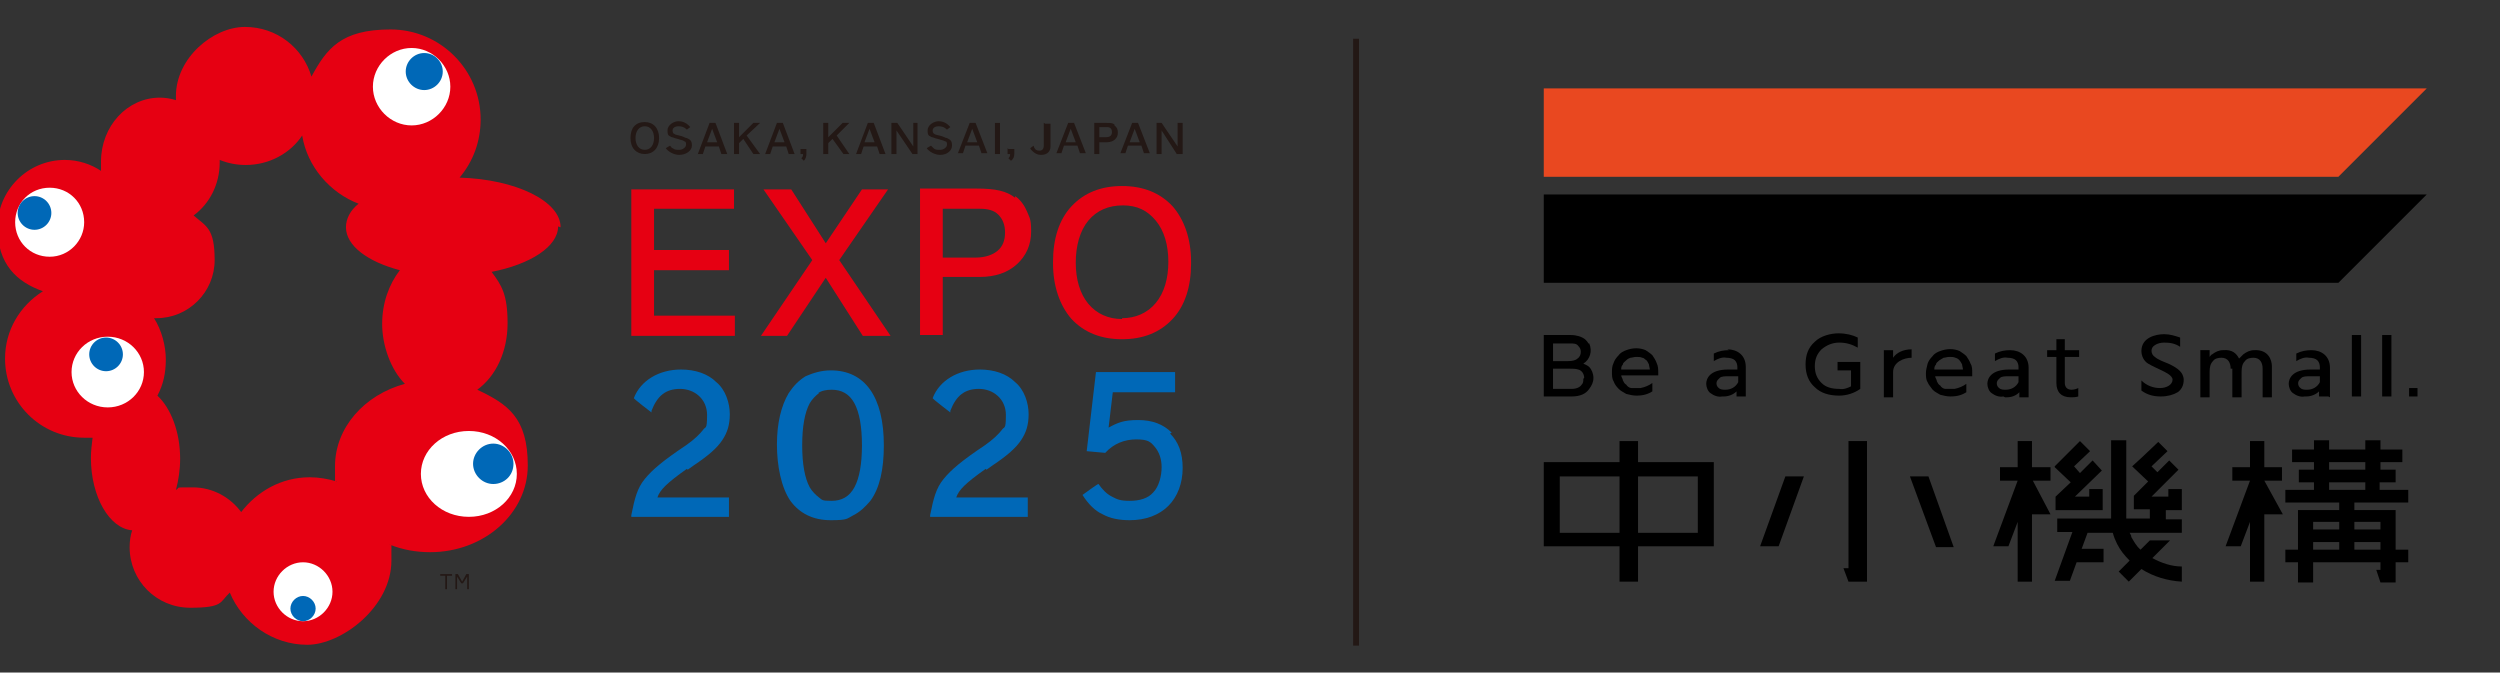 <?xml version="1.0" encoding="UTF-8"?>
<svg id="_レイヤー_1" data-name="レイヤー 1" xmlns="http://www.w3.org/2000/svg" version="1.1" viewBox="0 0 297 79.9">
  <rect x="0" y="0" width="297" height="79.9" fill="#333333" stroke="none"/>
  <defs>
    <style>
      .cls-1 {
        fill: #000;
      }

      .cls-1, .cls-2, .cls-3, .cls-4, .cls-5, .cls-6 {
        stroke-width: 0px;
      }

      .cls-7 {
        fill: none;
        stroke: #231815;
        stroke-miterlimit: 10;
        stroke-width: .7px;
      }

      .cls-2 {
        fill: #e94820;
      }

      .cls-3 {
        fill: #e60012;
      }

      .cls-4 {
        fill: #fff;
      }

      .cls-5 {
        fill: #231815;
      }

      .cls-6 {
        fill: #0068b7;
      }
    </style>
  </defs>
  <g>
    <g>
      <g>
        <g>
          <g>
            <polygon class="cls-3" points="77.7 32.1 86.6 32.1 86.6 29.7 77.7 29.7 77.7 24.8 87.2 24.8 87.2 22.5 75 22.5 75 39.9 87.3 39.9 87.3 37.5 77.7 37.5 77.7 32.1"/>
            <polygon class="cls-3" points="105.5 22.5 102.4 22.5 98.1 28.9 94 22.5 90.7 22.5 96.5 30.9 90.4 39.9 93.5 39.9 98.1 33 102.5 39.9 105.8 39.9 99.7 30.9 105.5 22.5"/>
            <path class="cls-3" d="M120.6,23.5c-1-.8-2.3-1.1-4.6-1.1h-6.7v17.4h2.7v-6.9h4.4c1.8,0,3.3-.5,4.4-1.5,1.1-1,1.7-2.3,1.7-3.9s-.2-1.6-.5-2.4c-.3-.7-.8-1.4-1.4-1.8ZM119.4,27.6c0,1-.3,1.7-.9,2.2-.6.5-1.5.8-2.6.8h-3.9v-5.8h4.4c1,0,1.7.2,2.2.7.5.5.8,1.2.8,2.1Z"/>
            <path class="cls-3" d="M139.3,24.5c-1.5-1.6-3.5-2.4-6-2.4s-4.5.8-6,2.4c-1.5,1.6-2.2,3.9-2.2,6.6v.2c0,2.7.8,5,2.2,6.6,1.5,1.6,3.5,2.4,6,2.4s4.5-.8,6-2.4c1.5-1.6,2.2-3.9,2.2-6.6v-.2c0-2.7-.8-5-2.2-6.6ZM133.3,37.9c-1.6,0-3-.6-4-1.8-1-1.2-1.5-2.9-1.5-4.9s.5-3.8,1.5-5c1-1.2,2.4-1.8,4.1-1.8s2.9.6,3.9,1.8c1,1.2,1.5,2.9,1.5,4.9s-.5,3.7-1.5,4.9c-1,1.2-2.4,1.8-4,1.8Z"/>
          </g>
          <g>
            <path class="cls-6" d="M81.7,55.8l.7-.5c1.8-1.2,2.8-2.1,3.4-3,.6-.9.9-1.8.9-3.1s-.5-2.9-1.6-3.8c-1-1-2.5-1.5-4.2-1.5-2.6,0-4.8,1.3-5.6,3.4h0c0,.1,2.1,1.7,2.1,1.7v-.2c.7-1.8,1.7-2.6,3.4-2.6s3.2,1.2,3.2,3.1-.2,1.3-.5,1.8c-.4.5-1,1.1-2,1.8-2.7,1.8-4,2.9-4.9,4-.9,1.1-1.2,2.3-1.6,4.3v.2s11.6,0,11.6,0v-2.3h-8.5c.3-.9,1.1-1.7,3.5-3.4Z"/>
            <path class="cls-6" d="M98.7,44c-1.1,0-2.1.3-3,.7-.8.5-1.4,1.1-2,2-.9,1.5-1.4,3.6-1.4,6.1s.5,5.1,1.6,6.7c1.1,1.5,2.7,2.3,4.8,2.3s1.9-.2,2.7-.6c.8-.4,1.4-1,2-1.7,1.1-1.5,1.6-3.7,1.6-6.6,0-5.7-2.2-8.9-6.3-8.9ZM97.2,46.7c.4-.3,1-.4,1.6-.4,1.2,0,2.1.5,2.7,1.6.6,1.1.9,2.8.9,5s-.3,3.9-.9,5c-.6,1.1-1.5,1.6-2.7,1.6s-1.1-.1-1.5-.4c-.4-.3-.8-.7-1.1-1.2-.6-1.1-.9-2.8-.9-5s.3-3.9.9-5c.3-.5.7-.9,1.1-1.2Z"/>
            <path class="cls-6" d="M117.2,55.8l.7-.5c1.8-1.2,2.8-2.1,3.4-3,.6-.9.9-1.8.9-3.1s-.5-2.9-1.6-3.8c-1-1-2.5-1.5-4.2-1.5-2.6,0-4.8,1.3-5.6,3.4h0c0,.1,2.1,1.7,2.1,1.7v-.2c.7-1.8,1.7-2.6,3.4-2.6s3.2,1.2,3.2,3.1-.2,1.3-.5,1.8c-.4.5-1,1.1-2,1.8-2.7,1.8-4,2.9-4.9,4-.9,1.1-1.2,2.3-1.6,4.3v.2s11.6,0,11.6,0v-2.3h-8.5c.3-.9,1.1-1.7,3.5-3.4Z"/>
            <path class="cls-6" d="M139.2,51.4c-1-1-2.3-1.5-4-1.5s-2.4.3-3.5.9l.5-4.2h7.4v-2.4h-9.4l-1.1,9.4,2.2.2h0c1-1.1,2.3-1.6,3.7-1.6s1.7.3,2.2.9c.5.6.8,1.4.8,2.4s-.3,2.3-1,3c-.6.7-1.6,1-2.8,1s-1.5-.2-2.1-.5c-.6-.3-1.1-.8-1.6-1.5h0c0-.1-1.9,1.3-1.9,1.3h0c.7,1.1,1.5,1.9,2.4,2.3.9.5,2,.7,3.2.7,1.9,0,3.5-.6,4.6-1.7,1.1-1.1,1.7-2.7,1.7-4.5s-.5-3.1-1.5-4.1Z"/>
          </g>
        </g>
        <g>
          <path class="cls-5" d="M76.6,14.5c-1.1,0-1.7.7-1.7,1.9h0c0,1.2.7,1.9,1.7,1.9s1.7-.7,1.7-1.9h0c0-1.2-.7-1.9-1.7-1.9ZM76.6,17.8c-.7,0-1.1-.6-1.1-1.4s.4-1.4,1.1-1.4,1.1.6,1.1,1.4-.4,1.4-1.1,1.4Z"/>
          <path class="cls-5" d="M81.6,16.4c-.2,0-.4-.2-.9-.3-.4-.1-.5-.1-.6-.2-.1,0-.2-.2-.2-.4,0-.3.3-.5.7-.5s.7.1,1,.4h0s.4-.3.4-.3h0c-.4-.5-.9-.7-1.4-.7s-1.3.4-1.3,1.1.2.6.5.8c.2,0,.2.1.7.2.7.2.7.2.8.3.2,0,.2.2.2.4,0,.3-.4.6-.8.6s-.5,0-.8-.2c-.1,0-.2-.2-.3-.3h0s-.5.3-.5.3h0c.1.2.3.3.4.4.3.2.7.4,1.2.4.8,0,1.5-.5,1.5-1.1s-.2-.7-.6-.9Z"/>
          <path class="cls-5" d="M84.9,14.6h-.6l-1.4,3.7h.6l.3-.9h1.6l.3.9h.7l-1.4-3.7ZM85.2,16.9h-1.2l.6-1.6.6,1.6Z"/>
          <polygon class="cls-5" points="88.7 16.1 90.3 14.6 89.5 14.6 87.8 16.3 87.8 14.6 87.2 14.6 87.2 18.3 87.8 18.3 87.8 17 88.3 16.5 89.5 18.3 89.5 18.3 90.3 18.3 88.7 16.1"/>
          <path class="cls-5" d="M92.9,14.6h-.6l-1.4,3.7h.6l.3-.9h1.6l.3.9h.7l-1.4-3.7ZM93.2,16.9h-1.2l.6-1.6.6,1.6Z"/>
          <path class="cls-5" d="M95.1,17.6v.7h.3c0,.2,0,.3-.2.5h0s.3.3.3.3h0c.2-.2.3-.5.3-.8v-.6h-.7Z"/>
          <polygon class="cls-5" points="99.4 16.1 100.9 14.6 100.1 14.6 98.4 16.3 98.4 14.6 97.8 14.6 97.8 18.3 98.4 18.3 98.4 17 98.9 16.5 100.2 18.3 100.2 18.3 100.9 18.3 99.4 16.1"/>
          <path class="cls-5" d="M103.7,14.6h-.6l-1.4,3.7h.6l.3-.9h1.6l.3.9h.7l-1.4-3.7ZM103.9,16.9h-1.2l.6-1.6.6,1.6Z"/>
          <polygon class="cls-5" points="108.5 14.6 108.5 17.4 106.6 14.6 106.6 14.6 105.9 14.6 105.9 18.3 106.5 18.3 106.5 15.5 108.4 18.3 108.4 18.3 109 18.3 109 14.6 108.5 14.6"/>
          <path class="cls-5" d="M112.5,16.4c-.2,0-.4-.2-.9-.3-.4-.1-.5-.1-.6-.2-.1,0-.2-.2-.2-.4,0-.3.3-.5.7-.5s.7.1,1,.4h0s.4-.3.4-.3h0c-.4-.5-.9-.7-1.4-.7s-1.3.4-1.3,1.1.2.6.5.8c.2,0,.2.1.7.2.7.2.7.2.9.3.2,0,.2.2.2.4,0,.3-.4.6-.8.6s-.6,0-.8-.2c0,0-.2-.2-.3-.3h0s-.5.3-.5.3h0c.1.2.3.3.4.4.3.2.7.4,1.2.4.8,0,1.4-.5,1.4-1.1s-.2-.7-.6-.9Z"/>
          <path class="cls-5" d="M115.8,14.6h0s-.6,0-.6,0l-1.4,3.6h0c0,0,.6,0,.6,0l.3-.9h1.6l.3.9h.7l-1.4-3.6ZM116.1,16.9h-1.2l.6-1.6.6,1.6Z"/>
          <rect class="cls-5" x="118.2" y="14.6" width=".6" height="3.7"/>
          <path class="cls-5" d="M119.7,17.6v.7h.3c0,.2,0,.3-.2.5h0s.3.3.3.3h0c.3-.2.4-.5.4-.8v-.6h-.7Z"/>
          <path class="cls-5" d="M124,14.6v2.7c0,.4-.2.6-.5.6s-.5-.1-.6-.3c0,0-.1-.2-.1-.3h0c0,0-.4.3-.4.3h0c0,.1.1.2.2.3.3.3.6.5,1.1.5.7,0,1.1-.4,1.1-1v-2.7h-.6Z"/>
          <path class="cls-5" d="M127.5,14.6h0s-.6,0-.6,0l-1.4,3.6h0c0,0,.6,0,.6,0l.3-.9h1.6l.3.9h.7l-1.4-3.6ZM127.8,16.9h-1.2l.6-1.6.6,1.6Z"/>
          <path class="cls-5" d="M132.4,14.8c-.2-.2-.5-.2-1-.2h-1.4v3.7h.6v-1.4h.9c.8,0,1.3-.5,1.3-1.1s-.2-.7-.4-.9ZM132.1,15.7c0,.5-.4.6-.7.6h-.8v-1.2h.9c.4,0,.6.2.6.6Z"/>
          <path class="cls-5" d="M135.1,14.6h0s-.6,0-.6,0l-1.4,3.6h0c0,0,.6,0,.6,0l.3-.9h1.6l.3.9h.7l-1.4-3.6ZM135.4,16.9h-1.2l.6-1.6.6,1.6Z"/>
          <polygon class="cls-5" points="139.9 14.6 139.9 17.4 138 14.6 138 14.6 137.4 14.6 137.4 18.3 138 18.3 138 15.5 139.8 18.3 139.9 18.3 140.5 18.3 140.5 14.6 139.9 14.6"/>
        </g>
      </g>
      <g>
        <g>
          <path class="cls-3" d="M66.6,27c0-3.1-5.3-5.7-12-5.9,1.6-1.9,2.5-4.3,2.5-6.9,0-5.9-4.8-10.7-10.7-10.7s-7.6,2.3-9.4,5.6c-1-3.4-4.1-5.9-7.9-5.9s-8.2,3.7-8.2,8.2,0,.4,0,.5c-.6-.2-1.3-.3-1.9-.3-3.9,0-7,3.4-7,7.6s0,.8,0,1.1c-1.2-.8-2.7-1.3-4.3-1.3-4.4,0-8,3.6-8,8s2.3,6.5,5.4,7.6c-2.7,1.7-4.5,4.6-4.5,8,0,5.2,4.2,9.4,9.4,9.4s.7,0,1,0c-.1.8-.2,1.6-.2,2.4,0,4.6,2.2,8.4,4.9,8.6-.2.6-.3,1.3-.3,2,0,4,3.2,7.2,7.2,7.2s3.5-.7,4.7-1.8c1.5,3.6,5.1,6.2,9.2,6.2s10-4.5,10-10,0-1.3-.2-1.9c1.5.6,3.1.9,4.8.9,6.4,0,11.6-4.6,11.6-10.3s-2.4-7.3-6-9c2.2-1.6,3.6-4.5,3.6-7.9s-.7-4.5-1.9-6.1c4.6-.9,7.9-3,7.9-5.4ZM28.7,60.9c-1.3-1.8-3.4-3-5.8-3s-1.4,0-2,.3c.3-1.1.5-2.4.5-3.7,0-3.2-1.1-6-2.7-7.5.7-1.3,1-2.7,1-4.3s-.5-3.5-1.4-4.9c0,0,.2,0,.3,0,3.8,0,6.9-3.1,6.9-6.9s-1-4-2.5-5.3c1.9-1.4,3.1-3.7,3.1-6.3s0-.2,0-.3c1,.4,2,.6,3.1.6,2.8,0,5.3-1.4,6.7-3.5.6,3.7,3.3,6.8,6.7,8.1-1,.8-1.5,1.8-1.5,2.8,0,2.2,2.6,4.1,6.4,5.1-1.3,1.7-2.1,3.9-2.1,6.4s1,5.4,2.7,7.1c-4.8,1.3-8.3,5.2-8.3,9.8s0,1.2.2,1.8c-1-.3-2.1-.5-3.2-.5-3.4,0-6.3,1.7-8.2,4.2Z"/>
          <g>
            <path class="cls-4" d="M61.4,56.3c0,2.8-2.5,5.1-5.7,5.1s-5.7-2.3-5.7-5.1,2.5-5.1,5.7-5.1,5.7,2.3,5.7,5.1Z"/>
            <path class="cls-6" d="M61,55.1c0,1.4-1.1,2.4-2.4,2.4s-2.4-1.1-2.4-2.4,1.1-2.4,2.4-2.4,2.4,1.1,2.4,2.4Z"/>
          </g>
          <g>
            <path class="cls-4" d="M53.5,10.3c0,2.5-2.1,4.6-4.6,4.6s-4.6-2.1-4.6-4.6,2.1-4.6,4.6-4.6,4.6,2.1,4.6,4.6Z"/>
            <path class="cls-6" d="M52.6,8.5c0,1.2-1,2.2-2.2,2.2s-2.2-1-2.2-2.2,1-2.2,2.2-2.2,2.2,1,2.2,2.2Z"/>
          </g>
          <g>
            <path class="cls-4" d="M10,26.4c0,2.2-1.8,4.1-4.1,4.1s-4.1-1.8-4.1-4.1,1.8-4.1,4.1-4.1,4.1,1.8,4.1,4.1Z"/>
            <path class="cls-6" d="M6.1,25.3c0,1.1-.9,2-2,2s-2-.9-2-2,.9-2,2-2,2,.9,2,2Z"/>
          </g>
          <g>
            <path class="cls-4" d="M17.1,44.2c0,2.3-1.9,4.2-4.3,4.2s-4.3-1.9-4.3-4.2,1.9-4.2,4.3-4.2,4.3,1.9,4.3,4.2Z"/>
            <path class="cls-6" d="M10.6,42.1c0,1.1.9,2,2,2s2-.9,2-2-.9-2-2-2-2,.9-2,2Z"/>
          </g>
          <g>
            <path class="cls-4" d="M39.5,70.3c0,1.9-1.6,3.5-3.5,3.5s-3.5-1.6-3.5-3.5,1.6-3.5,3.5-3.5,3.5,1.6,3.5,3.5Z"/>
            <path class="cls-6" d="M34.5,72.3c0-.8.7-1.5,1.5-1.5s1.5.7,1.5,1.5-.7,1.5-1.5,1.5-1.5-.7-1.5-1.5Z"/>
          </g>
        </g>
        <g>
          <path class="cls-5" d="M53.7,68.4h-.6v1.6h-.2v-1.6h-.6v-.2h1.4v.2Z"/>
          <path class="cls-5" d="M55.7,68.2v1.8h-.2v-1.5l-.5.8h-.2l-.5-.8v1.5h-.2v-1.8h.3l.5.9.5-.9h.3Z"/>
        </g>
      </g>
    </g>
    <line class="cls-7" x1="161.1" y1="4.6" x2="161.1" y2="76.7"/>
  </g>
  <g>
    <polygon class="cls-2" points="277.8 21 183.4 21 183.4 10.5 288.3 10.5 277.8 21"/>
    <path class="cls-1" d="M194.6,52.4h-2.2v2.5h-9v10h9v4.2h2.2v-4.2h9v-10h-9v-2.5ZM192.4,63.3h-7.1v-6.7h7.1v6.7ZM201.7,63.3h-7.1v-6.7h7.1v6.7Z"/>
    <polygon class="cls-1" points="219.6 67.5 219 67.5 219.6 69.1 221.8 69.1 221.8 52.4 219.6 52.4 219.6 67.5"/>
    <polygon class="cls-1" points="209.1 64.9 211.3 64.9 214.3 56.6 212.1 56.6 209.1 64.9"/>
    <polygon class="cls-1" points="226.9 56.6 230 65 232.1 65 229.1 56.6 226.9 56.6"/>
    <path class="cls-1" d="M282.8,57.3h1.8v-1.5h-1.8v-.9h2.6v-1.5h-2.6v-1.1h-1.8s0,1.1,0,1.1h-4.3v-1.1h-1.8v1.1h-2.6v1.5h2.6v.9h-1.8v1.5h1.8v.9h-3.4v1.5h6.4v.9h-4.9v4.7h-1.5v1.5h1.5v2.4h1.8v-2.4h8v.9h-.5l.5,1.5h1.8v-2.4h1.5v-1.5h-1.5v-4.7h-4.9v-.9h6.4v-1.5h-3.4v-.9ZM277.9,65.3h-3.1v-.9h3.1v.9ZM277.9,62.9h-3.1v-.9h3.1v.9ZM282.8,65.3h-3.1v-.9h3.1v.9ZM282.8,62.9h-3.1v-.9h3.1v.9ZM281,58.2h-4.3v-.9h4.3v.9ZM281,55.8h-4.3v-.9h4.3v.9Z"/>
    <polygon class="cls-1" points="271.1 57.1 271.1 55.5 269 55.5 269 52.4 267.3 52.4 267.3 55.5 265.2 55.5 265.2 57.1 267.3 57.1 264.4 64.9 266.2 64.9 267.3 62 267.3 69.1 269 69.1 269 61.1 271.2 61.1 269 57.1 271.1 57.1"/>
    <polygon class="cls-1" points="244.2 60.6 249.8 60.6 249.8 58.1 248.2 58.1 248.2 59 246.5 59 249.7 55.9 248.6 54.7 247.1 56.2 246.4 55.4 248.3 53.6 247.1 52.4 244.1 55.4 244.1 55.4 244.1 55.5 246 57.3 244.2 59 244.2 60.6"/>
    <path class="cls-1" d="M257.3,59h-1.7l3.2-3.2-1.1-1.1-1.4,1.4-.7-.7,1.9-1.8-1.1-1.1-1.9,1.8-1.2,1.1,1.9,1.8-1.7,1.7v1.6h1.9v1.1h-2.8v-9.3h-1.8v9.3h-6.4v1.6h1.8l-2.1,5.8h1.8l.8-2.2h3.2v-1.6h-2.6l.7-1.9h3c.1.4.3.9.5,1.3.4.8.9,1.4,1.5,2l-1.3,1.3,1.2,1.2,1.5-1.5c1.4.9,3.1,1.4,4.8,1.5v-1.8c-1.2,0-2.4-.4-3.5-1l2.1-2.1h-2.4l-1.1,1.1c-.5-.4-.8-1-1.1-1.5,0-.2-.1-.3-.2-.5h6.2v-1.6h-1.9v-1.1h1.9v-2.5h-1.6v.9Z"/>
    <polygon class="cls-1" points="243.6 57.1 243.6 55.5 241.4 55.5 241.4 52.4 239.7 52.4 239.7 55.5 237.6 55.5 237.6 57.1 239.7 57.1 236.8 64.9 238.6 64.9 239.7 62 239.7 69.1 241.4 69.1 241.4 61.1 243.6 61.1 241.5 57.1 243.6 57.1"/>
    <polygon class="cls-1" points="288.3 23.1 183.4 23.1 183.4 33.6 277.8 33.6 288.3 23.1"/>
    <rect class="cls-1" x="286.2" y="46.1" width="1" height="1"/>
    <path class="cls-1" d="M205.4,41.6h0c-.6,0-1.2.1-1.8.4v.9c.5-.3,1-.5,1.5-.4.4,0,.8.1,1,.3.2.2.3.5.3.8v.3h-1.1c-2.2,0-2.6,1.1-2.6,1.7,0,.4.2.9.5,1.1.4.3.9.5,1.4.4h.2c.5,0,1.1-.2,1.5-.6v.6h1.1v-3.5c0-1.4-1-2.1-2.2-2.1M206.5,45.4c-.3.6-.9.9-1.5.9-.3,0-.6,0-.8-.2-.3-.2-.4-.7-.1-1,0,0,.1-.1.2-.2.2-.2.6-.2,1.1-.2h1.1v.7Z"/>
    <path class="cls-1" d="M197,44.5v-.2c0-.4,0-.8-.2-1.2-.1-.3-.3-.6-.5-.9-.2-.2-.5-.4-.8-.6-.7-.3-1.5-.3-2.3,0-.3.1-.7.3-.9.6-.3.3-.5.6-.6.9-.2.4-.2.8-.2,1.1,0,.4,0,.8.2,1.1.1.3.3.6.6.9.3.3.6.4.9.6.4.1.8.2,1.2.2.9,0,1.4-.2,1.9-.5v-1c-.4.3-.9.5-1.4.6-.4,0-.7,0-1.1,0-.2,0-.5-.2-.6-.4-.2-.1-.3-.3-.4-.5,0-.2-.2-.4-.2-.6h4.4c0,0,0-.1,0-.2M192.6,43.9c0-.2,0-.4.2-.6h0c0-.2.2-.3.4-.5s.3-.2.5-.3c.2,0,.4-.1.7-.1.2,0,.5,0,.7.1.2,0,.3.2.5.3.1.1.2.3.3.5,0,.2.1.4.1.6h-3.3Z"/>
    <path class="cls-1" d="M188.7,40.8c-.1-.2-.2-.3-.4-.5-.4-.3-1-.5-1.7-.5h-3.2v7.3h3.3c1,0,1.7-.3,2.1-.9.3-.4.5-.8.5-1.3,0-.5-.2-1-.5-1.3-.2-.2-.5-.3-.7-.4.8-.5,1.1-1.5.7-2.4M184.5,40.8h2c.4,0,.8,0,1,.3.2.2.3.4.3.7,0,.3-.1.6-.4.8-.2.2-.6.3-1.1.3h-1.8v-2.1ZM188.1,45c0,.3,0,.5-.2.7h0c-.2.3-.6.5-1.2.5h-2.2v-2.4h2c.3,0,.7,0,1,.1.4.1.7.5.7,1"/>
    <path class="cls-1" d="M233.6,42.3c-.2-.2-.5-.4-.8-.6-.7-.3-1.5-.3-2.3,0-.3.1-.7.3-.9.6-.3.3-.5.6-.6.9-.1.4-.2.8-.2,1.1,0,.4,0,.8.2,1.1.1.3.4.6.6.9.3.3.6.4.9.6.4.1.8.2,1.2.2.9,0,1.4-.2,1.9-.5v-1c-.4.3-.9.5-1.4.6-.4,0-.7,0-1.1,0-.2,0-.5-.2-.6-.4-.2-.1-.3-.3-.4-.5,0-.2-.2-.4-.2-.6h4.4c0,0,0-.1,0-.2v-.2c0-.4,0-.8-.2-1.1-.1-.3-.3-.6-.5-.9M229.8,43.9c0-.2,0-.4.2-.6,0-.2.2-.3.4-.5.2-.1.3-.2.5-.3.2,0,.4-.1.7-.1.2,0,.5,0,.7.1.4.1.6.4.8.8,0,.2.1.4.1.6h-3.3Z"/>
    <path class="cls-1" d="M238.2,47.2h.2c.6,0,1.1-.2,1.5-.6v.6h1.1v-3.5c0-1.4-1-2.1-2.2-2.1h0c-.6,0-1.2.1-1.8.4v.9c.5-.3,1-.5,1.5-.4.4,0,.8.1,1,.3.2.2.3.5.3.8v.3h-1.1c-2.2,0-2.6,1.1-2.6,1.7,0,.4.2.9.5,1.1.4.3.9.5,1.4.4M237.4,45.1c0,0,.1-.1.2-.2.2-.2.6-.2,1.1-.2h1.1v.7c-.3.6-.9.9-1.5.9-.3,0-.6,0-.8-.2-.3-.2-.4-.7-.1-1"/>
    <path class="cls-1" d="M227.1,41.5c-1,0-1.8.4-2.2,1v-.9h-1.1v5.6h1.1v-3c0-1.2,1.3-1.7,2.2-1.7v-1Z"/>
    <path class="cls-1" d="M244.3,40.3v1.3h-1.1v.8h1.1v3.1c0,1.1.6,1.7,1.7,1.7.3,0,.6,0,.9-.1v-1c-.2.1-.5.2-.8.2-.5,0-.8-.3-.8-.8v-3.1h1.7v-.8h-1.7v-1.3h-1.1Z"/>
    <path class="cls-1" d="M221,43h-2.7v1h1.6v1.9h0c-.4.2-.9.4-1.4.3-.9,0-1.6-.2-2.1-.7-.5-.5-.8-1.1-.8-2s.3-1.5.8-2c.6-.5,1.3-.8,2.1-.8.8,0,1.5.2,2.2.6v-1.2c-.6-.3-1.4-.5-2.3-.5s-2.1.3-2.8,1c-.8.7-1.1,1.6-1.1,2.7,0,1.2.4,2.1,1.1,2.7.7.7,1.7,1,2.9,1,.9,0,1.8-.3,2.5-.8v-3.5Z"/>
    <rect class="cls-1" x="279.4" y="39.8" width="1.1" height="7.3"/>
    <rect class="cls-1" x="283" y="39.8" width="1.1" height="7.3"/>
    <path class="cls-1" d="M265.2,43.8v3.4h1.1v-3c0-.6.1-1,.4-1.3.2-.3.6-.4,1-.4.8,0,1.1.6,1.1,1.3v3.4h1.1v-3.7c0-.7-.4-2-2.1-1.9h0c-.5,0-.9.2-1.3.5-.2.2-.3.3-.5.5-.3-.6-.8-1.1-1.9-1-.5,0-.9.2-1.3.5-.1,0-.2.2-.3.3v-.8h-1.1v5.6h1.1v-3c0-.6.1-1,.4-1.3.2-.3.6-.4,1-.4.8,0,1.1.6,1.1,1.3"/>
    <path class="cls-1" d="M276.8,47.2v-3.5c0-1.4-1-2.1-2.2-2.1h0c-.6,0-1.2.1-1.8.4v.9c.5-.3,1-.5,1.5-.4.4,0,.8.1,1,.3.2.2.3.5.3.8v.3h-1.1c-2.2,0-2.6,1.1-2.6,1.7,0,.4.2.9.5,1.1.4.3.9.5,1.4.4h.2c.5,0,1.1-.2,1.5-.6v.6h1.1ZM275.6,45.4c-.3.6-.9.9-1.5.9-.3,0-.6,0-.8-.2-.3-.2-.4-.7-.1-1,0,0,.1-.1.2-.2.2-.2.6-.2,1.1-.2h1.1v.7Z"/>
    <path class="cls-1" d="M259.4,44.9c-.1-.6-.5-1.1-1.8-1.7-.5-.2-1.3-.5-1.6-.8-.2-.1-.4-.4-.4-.7,0-.3.1-.5.4-.7.3-.2.7-.3,1.1-.3.7,0,1.3.1,1.9.5v-1.1c-.6-.2-1.2-.4-1.9-.4-1,0-2.7.4-2.7,2,0,.6.3,1.2.8,1.5.5.3,1.4.7,1.6.8.4.2,1.3.6,1.3,1.1,0,.6-.7,1-1.5,1-.8,0-1.6-.3-2.2-.9v1.2c.7.5,1.4.7,2.3.7.8,0,1.5-.2,2-.5.6-.4.8-1.1.7-1.8h0Z"/>
  </g>
</svg>